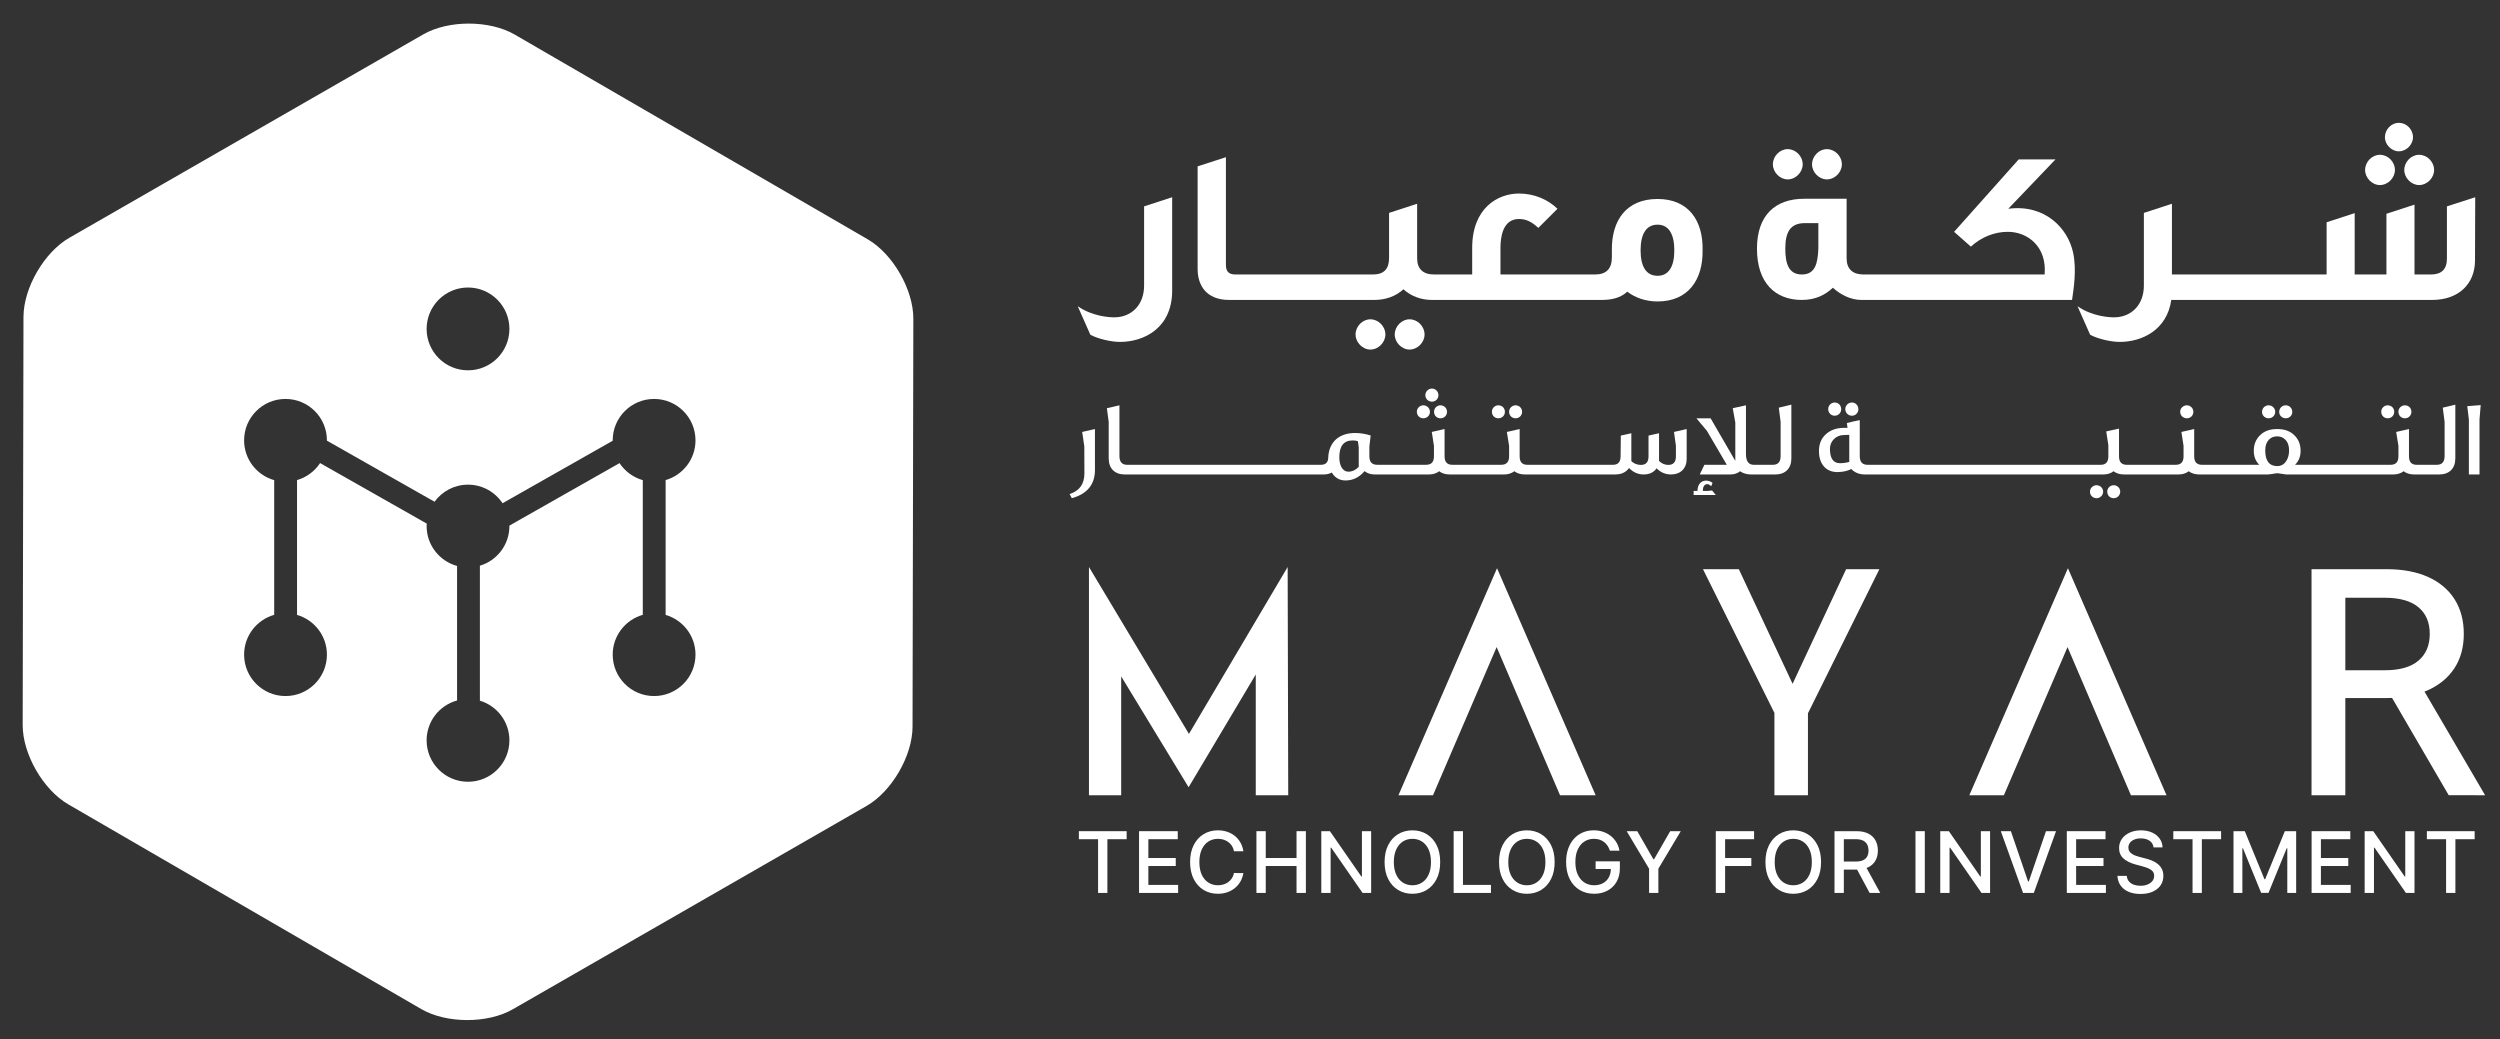 <?xml version="1.0" encoding="utf-8"?>
<!-- Generator: Adobe Illustrator 17.0.0, SVG Export Plug-In . SVG Version: 6.00 Build 0)  -->
<!DOCTYPE svg PUBLIC "-//W3C//DTD SVG 1.1//EN" "http://www.w3.org/Graphics/SVG/1.1/DTD/svg11.dtd">
<svg version="1.1" id="Layer_1" xmlns="http://www.w3.org/2000/svg" xmlns:xlink="http://www.w3.org/1999/xlink" x="0px" y="0px"
	 width="240.945px" height="100.16px" viewBox="0 0 240.945 100.16" enable-background="new 0 0 240.945 100.16"
	 xml:space="preserve">
<rect x="0" y="0" width="240.945" height="100.16" fill="#333333" stroke="none"/>
<g>
	<path fill="#FFFFFF" d="M83.633,23.067L49.607,3.332c-2.422-1.405-6.389-1.411-8.816-0.017L6.687,22.915
		c-2.427,1.395-4.417,4.827-4.424,7.626L2.186,69.877c-0.005,2.799,1.972,6.238,4.394,7.643l34.026,19.735
		c2.422,1.403,6.389,1.411,8.816,0.017l34.103-19.601c2.427-1.395,4.417-4.827,4.424-7.626l0.077-39.334
		C88.031,27.911,86.054,24.472,83.633,23.067 M45.107,27.71c2.204,0,3.989,1.787,3.989,3.991c0,2.204-1.786,3.989-3.989,3.989
		c-2.205,0-3.991-1.786-3.991-3.989C41.116,29.497,42.902,27.71,45.107,27.71 M67.031,63.093c0,2.204-1.787,3.991-3.991,3.991
		c-2.204,0-3.989-1.787-3.989-3.991c0-1.826,1.227-3.362,2.9-3.837v-12.98c-0.93-0.265-1.72-0.854-2.241-1.641l-10.615,6.023
		c0,0.015,0.002,0.029,0.002,0.042c0,1.806-1.198,3.33-2.845,3.822v13.01c1.646,0.493,2.845,2.017,2.845,3.822
		c0,2.205-1.786,3.991-3.989,3.991c-2.205,0-3.991-1.786-3.991-3.991c0-1.838,1.244-3.38,2.935-3.843V54.546
		c-1.692-0.463-2.935-2.007-2.935-3.845c0-0.081,0.007-0.158,0.012-0.238L30.85,44.63c-0.515,0.784-1.299,1.373-2.222,1.64v12.993
		c1.663,0.482,2.88,2.012,2.88,3.83c0,2.204-1.787,3.991-3.991,3.991c-2.204,0-3.991-1.787-3.991-3.991
		c0-1.826,1.227-3.362,2.9-3.837V46.275c-1.673-0.473-2.9-2.009-2.9-3.835c0-2.204,1.787-3.991,3.991-3.991
		c2.204,0,3.991,1.787,3.991,3.991c0,0.01-0.002,0.02-0.002,0.03l10.375,5.887c0.725-0.997,1.898-1.646,3.226-1.646
		c1.39,0,2.613,0.712,3.328,1.791l10.617-6.025c0-0.012-0.002-0.025-0.002-0.037c0-2.204,1.786-3.991,3.989-3.991
		c2.204,0,3.991,1.787,3.991,3.991c0,1.818-1.217,3.348-2.878,3.83v12.993C65.814,59.745,67.031,61.276,67.031,63.093"/>
	<path fill="#FFFFFF" d="M110.266,27.523c0,1.908-1.259,3.061-2.873,3.061c-0.462,0-2.096-0.084-3.523-1.069l1.217,2.747
		c0.733,0.398,2.012,0.691,2.851,0.691c2.308,0,5.033-1.321,5.033-4.949v-8.996l-2.705,0.881V27.523z"/>
	<path fill="#FFFFFF" d="M135.848,30.774c-0.755,0-1.427,0.671-1.427,1.469c0,0.754,0.671,1.447,1.427,1.447
		c0.775,0,1.447-0.693,1.447-1.447C137.295,31.445,136.624,30.774,135.848,30.774"/>
	<path fill="#FFFFFF" d="M132.074,30.774c-0.755,0-1.427,0.671-1.427,1.469c0,0.754,0.671,1.447,1.427,1.447
		c0.775,0,1.447-0.693,1.447-1.447C133.52,31.445,132.849,30.774,132.074,30.774"/>
	<path fill="#FFFFFF" d="M159.753,19.177c-2.999,0-4.446,2.056-4.404,4.949v0.671c0,1.111-0.545,1.656-1.615,1.656h-0.859h-0.503
		h-7.759v-2.558c0-0.881,0.148-2.789,1.782-2.789c0.713,0,1.259,0.294,1.866,0.859l1.846-1.844
		c-0.881-0.861-2.202-1.469-3.712-1.469c-2.034,0-4.508,1.385-4.508,5.243v2.558h-2.286h-0.503h-0.901
		c-1.027,0-1.615-0.524-1.615-1.552v-5.263l-2.705,0.881v4.34c0,1.071-0.503,1.594-1.552,1.594h-1.215h-0.503h-2.873h-0.504h-2.872
		h-0.503h-2.873h-0.503h-1.425c-0.713,0-0.903-0.378-0.903-0.943V15.15l-2.726,0.881v9.899c0,1.551,0.817,2.977,3.041,2.977h2.012
		h0.503h2.873h0.503h2.872h0.504h2.873h0.503h1.341c1.111,0,2.076-0.356,2.811-1.027c0.754,0.691,1.74,1.027,2.747,1.027h1.089
		h0.503h12.77h0.503h1.447c0.881,0,1.782-0.126,2.516-0.797c0.755,0.587,1.782,0.943,2.915,0.943c2.957,0,4.382-2.096,4.34-4.928
		C164.157,21.253,162.731,19.177,159.753,19.177 M159.753,26.58c-1.091,0-1.636-0.881-1.636-2.454c0-1.573,0.545-2.474,1.636-2.474
		c1.069,0,1.615,0.901,1.615,2.474C161.368,25.699,160.822,26.58,159.753,26.58"/>
	<path fill="#FFFFFF" d="M172.293,17.29c0.775,0,1.447-0.691,1.447-1.447c0-0.797-0.671-1.469-1.447-1.469
		c-0.755,0-1.427,0.671-1.427,1.469C170.866,16.598,171.538,17.29,172.293,17.29"/>
	<path fill="#FFFFFF" d="M176.068,17.29c0.775,0,1.447-0.691,1.447-1.447c0-0.797-0.671-1.469-1.447-1.469
		c-0.755,0-1.427,0.671-1.427,1.469C174.641,16.598,175.312,17.29,176.068,17.29"/>
	<path fill="#FFFFFF" d="M193.556,20.12l4.55-4.76h-3.545l-6.228,6.983l1.615,1.427c0.987-0.903,2.244-1.427,3.566-1.427
		c1.908,0,3.774,1.427,3.543,4.11h-9.311h-0.504h-2.872h-0.504h-2.872h-0.505h-0.901c-1.027,0-1.615-0.525-1.615-1.552v-5.745
		h-4.088c-2.789,0-4.552,1.593-4.552,4.802c0,3.313,1.762,4.949,4.32,4.949c1.363,0,2.266-0.503,2.999-1.175
		c0.755,0.691,1.74,1.175,2.747,1.175h1.089h0.505h2.872h0.504h2.872h0.504h11.955c0.146-1.049,0.46-2.873,0.104-4.552
		C199.301,21.986,197.079,19.66,193.556,20.12 M175.25,23.958c-0.062,1.427-0.294,2.496-1.594,2.496
		c-1.279,0-1.593-1.069-1.593-2.496c0-1.531,0.44-2.454,1.886-2.454h1.301V23.958z"/>
	<path fill="#FFFFFF" d="M231.72,16.388c0,0.755,0.671,1.447,1.427,1.447c0.775,0,1.447-0.691,1.447-1.447
		c0-0.797-0.671-1.469-1.447-1.469C232.391,14.919,231.72,15.591,231.72,16.388"/>
	<path fill="#FFFFFF" d="M231.196,14.584c0.733,0,1.363-0.649,1.363-1.363c0-0.755-0.629-1.385-1.363-1.385
		c-0.713,0-1.343,0.629-1.343,1.385C229.853,13.935,230.482,14.584,231.196,14.584"/>
	<path fill="#FFFFFF" d="M229.371,17.835c0.775,0,1.447-0.691,1.447-1.447c0-0.797-0.671-1.469-1.447-1.469
		c-0.755,0-1.427,0.671-1.427,1.469C227.945,17.143,228.616,17.835,229.371,17.835"/>
	<path fill="#FFFFFF" d="M235.83,19.89v5.033c0,1.027-0.524,1.531-1.531,1.531h-1.594v-6.732L230,20.603v5.851h-3.061V20.54
		l-2.705,0.881v5.033h-1.824h-0.503h-2.872h-0.503h-2.873h-0.503h-2.872h-0.503h-2.454v-6.816l-2.705,0.881v7.004
		c0,1.908-1.259,3.061-2.873,3.061c-0.462,0-2.096-0.082-3.523-1.069l1.217,2.747c0.733,0.398,2.012,0.691,2.851,0.691
		c2.098,0,4.552-1.111,4.969-4.046h2.517h0.503h2.872h0.503h2.873h0.503h2.872h0.503h11.995c2.538,0,4.132-1.531,4.132-3.816
		l0.02-6.082L235.83,19.89z"/>
	<path fill="#FFFFFF" d="M104.504,43.017l0.01,2.598c0,1.036-0.477,1.697-1.428,1.997l0.216,0.404
		c1.482-0.415,2.227-1.326,2.227-2.722V41.35l-1.232,0.28L104.504,43.017z"/>
	<path fill="#FFFFFF" d="M138.012,38.711c0.362,0,0.621-0.29,0.621-0.621c0-0.363-0.29-0.641-0.621-0.641
		c-0.363,0-0.641,0.299-0.641,0.641S137.649,38.711,138.012,38.711"/>
	<path fill="#FFFFFF" d="M137.174,40.315c0.362,0,0.641-0.28,0.641-0.621c0-0.363-0.299-0.631-0.641-0.631
		c-0.331,0-0.621,0.279-0.621,0.621C136.553,40.057,136.843,40.315,137.174,40.315"/>
	<path fill="#FFFFFF" d="M138.209,39.684c0,0.373,0.279,0.631,0.621,0.631c0.363,0,0.631-0.279,0.631-0.621
		c0-0.363-0.289-0.631-0.631-0.631C138.487,39.063,138.209,39.343,138.209,39.684"/>
	<path fill="#FFFFFF" d="M146.065,40.315c0.363,0,0.631-0.28,0.631-0.621c0-0.363-0.269-0.631-0.631-0.631
		c-0.341,0-0.621,0.279-0.621,0.621C145.445,40.057,145.725,40.315,146.065,40.315"/>
	<path fill="#FFFFFF" d="M144.409,40.315c0.363,0,0.631-0.28,0.631-0.621c0-0.363-0.269-0.631-0.631-0.631
		c-0.342,0-0.621,0.279-0.621,0.621C143.788,40.057,144.067,40.315,144.409,40.315"/>
	<path fill="#FFFFFF" d="M161.521,42.975v1.015c0,0.549-0.248,0.817-0.735,0.817c-0.332,0-0.631-0.124-0.891-0.383v-2.67
		l-1.014,0.227v2.009c0,0.549-0.248,0.817-0.735,0.817c-0.362,0-0.663-0.124-0.921-0.363v-0.114v-2.576l-1.014,0.227l-0.022,1.999
		c0,0.547-0.248,0.817-0.745,0.817h-0.661h-0.29h-3.231h-0.289h-3.231h-0.289h-0.248c-0.497,0-0.745-0.27-0.745-0.817v-2.63
		l-1.232,0.28l0.216,1.344v1.005c0,0.547-0.258,0.817-0.765,0.817h-0.663h-0.29h-3.229h-0.29h-0.228
		c-0.507,0-0.755-0.27-0.755-0.817v-2.63l-1.232,0.28l0.208,1.344v1.005c0,0.547-0.248,0.817-0.757,0.817h-0.673h-0.289h-3.241
		h-0.279h-0.228c-0.507,0-0.755-0.27-0.755-0.817v-0.931l0.124-1.077c-0.497-0.154-0.994-0.238-1.502-0.238
		c-1.573,0-2.536,0.901-2.588,2.382c-0.01,0.455-0.248,0.683-0.713,0.683h-0.507h-0.29h-3.229h-0.29h-3.229h-0.29h-3.231h-0.289
		h-3.231h-0.289h-3.231h-0.289h-0.27c-0.497,0-0.745-0.28-0.745-0.849v-4.886l-1.21,0.28l0.175,1.324v3.519
		c0,0.963,0.591,1.542,1.532,1.542h0.519h0.289h3.231h0.289h3.231h0.289h3.231h0.29h3.229h0.29h3.229h0.29h0.785
		c0.29,0,0.549-0.062,0.777-0.186c0.3,0.507,0.745,0.765,1.324,0.765c0.715,0,1.326-0.299,1.833-0.9
		c0.269,0.217,0.601,0.321,0.983,0.321h0.467h0.279h3.241h0.289h0.943c0.393,0,0.725-0.104,0.994-0.31
		c0.258,0.206,0.601,0.31,1.014,0.31h0.487h0.29h3.229h0.29h0.942c0.383,0,0.715-0.104,0.994-0.31c0.26,0.206,0.601,0.31,1.015,0.31
		h0.487h0.289h3.231h0.289h3.231h0.29h0.91c0.467,0,0.829-0.134,1.108-0.393c0.072-0.074,0.146-0.146,0.198-0.228
		c0.403,0.415,0.869,0.621,1.406,0.621c0.559,0,0.973-0.196,1.254-0.591c0.383,0.394,0.848,0.591,1.396,0.591
		c0.911,0,1.5-0.591,1.5-1.5V41.35l-1.22,0.28L161.521,42.975z M130.952,44.994c-0.3,0.31-0.631,0.467-1.004,0.467
		c-0.497,0-0.869-0.519-0.869-1.388c0-1.088,0.435-1.625,1.294-1.625c0.175,0,0.341,0.02,0.497,0.072l0.082,0.579V44.994z"/>
	<path fill="#FFFFFF" d="M164.626,47.312h-0.507c0-0.425,0.144-0.641,0.435-0.653c0.092,0,0.217,0.064,0.373,0.198
		c0.052-0.134,0.092-0.238,0.124-0.322c-0.196-0.144-0.404-0.216-0.621-0.216c-0.529,0-0.829,0.425-0.829,0.994h-0.373v0.393h2.133
		l-0.352-0.435L164.626,47.312z"/>
	<path fill="#FFFFFF" d="M171.613,40.657v3.291c0,0.571-0.248,0.849-0.755,0.849h-1.398h-0.29h-0.144
		c-0.507,0-0.755-0.352-0.755-1.056v-4.679l-1.274,0.28l0.248,1.386v3.696l-2.38-4.108h-1.368l1.005,1.2l1.925,3.281h-2.163
		l-0.445,0.931h2.939c0.383,0,0.693-0.104,0.953-0.31c0.279,0.206,0.641,0.31,1.066,0.31h0.393h0.29h1.646
		c0.952,0,1.542-0.579,1.542-1.542V39l-1.212,0.29L171.613,40.657z"/>
	<path fill="#FFFFFF" d="M178.486,40.067c0.362,0,0.621-0.3,0.621-0.621c0-0.383-0.29-0.653-0.621-0.653
		c-0.363,0-0.641,0.3-0.641,0.633C177.845,39.788,178.124,40.067,178.486,40.067"/>
	<path fill="#FFFFFF" d="M176.83,40.067c0.362,0,0.621-0.3,0.621-0.621c0-0.383-0.279-0.653-0.621-0.653
		c-0.363,0-0.631,0.3-0.631,0.633C176.199,39.788,176.468,40.067,176.83,40.067"/>
	<path fill="#FFFFFF" d="M202.057,46.764c-0.331,0-0.631,0.28-0.631,0.621c0,0.373,0.3,0.631,0.631,0.631
		c0.363,0,0.641-0.3,0.641-0.621C202.698,47.032,202.4,46.764,202.057,46.764"/>
	<path fill="#FFFFFF" d="M203.713,46.764c-0.342,0-0.621,0.28-0.621,0.621c0,0.373,0.279,0.631,0.621,0.631
		c0.362,0,0.631-0.3,0.631-0.621C204.344,47.032,204.056,46.764,203.713,46.764"/>
	<path fill="#FFFFFF" d="M210.763,40.315c0.362,0,0.631-0.28,0.631-0.621c0-0.363-0.3-0.631-0.631-0.631
		c-0.342,0-0.641,0.279-0.641,0.621C210.122,40.057,210.42,40.315,210.763,40.315"/>
	<path fill="#FFFFFF" d="M218.64,40.315c0.362,0,0.641-0.28,0.641-0.621c0-0.363-0.299-0.631-0.641-0.631
		c-0.331,0-0.631,0.269-0.631,0.631C218.009,40.057,218.309,40.315,218.64,40.315"/>
	<path fill="#FFFFFF" d="M220.296,40.315c0.363,0,0.631-0.28,0.631-0.621c0-0.363-0.289-0.631-0.631-0.631
		c-0.342,0-0.631,0.269-0.631,0.631C219.665,40.057,219.954,40.315,220.296,40.315"/>
	<path fill="#FFFFFF" d="M230.12,40.315c0.363,0,0.631-0.28,0.631-0.621c0-0.363-0.269-0.631-0.631-0.631
		c-0.342,0-0.621,0.279-0.621,0.621C229.499,40.057,229.778,40.315,230.12,40.315"/>
	<path fill="#FFFFFF" d="M231.776,40.315c0.363,0,0.631-0.28,0.631-0.621c0-0.363-0.269-0.631-0.631-0.631
		c-0.342,0-0.621,0.279-0.621,0.621C231.155,40.057,231.434,40.315,231.776,40.315"/>
	<path fill="#FFFFFF" d="M235.606,40.657v3.291c0,0.571-0.248,0.849-0.755,0.849h-1.396h-0.29h-0.248
		c-0.497,0-0.745-0.269-0.745-0.817v-2.63l-1.232,0.28l0.216,1.346v1.004c0,0.549-0.258,0.817-0.765,0.817h-0.663h-0.289h-3.231
		h-0.29h-3.271h-0.248h-1.21c0.361-0.352,0.537-0.797,0.537-1.346c0-0.611-0.196-1.108-0.599-1.5
		c-0.404-0.404-0.953-0.601-1.656-0.601c-0.705,0-1.254,0.196-1.656,0.601c-0.404,0.393-0.601,0.89-0.601,1.5
		c0,0.549,0.176,0.994,0.529,1.346h-1.48h-0.29h-3.229h-0.29h-0.228c-0.507,0-0.755-0.269-0.755-0.817v-2.63l-1.232,0.28
		l0.206,1.346v1.004c0,0.549-0.248,0.817-0.755,0.817h-0.673h-0.289h-3.231h-0.289h-0.228c-0.507,0-0.755-0.269-0.755-0.817v-2.67
		l-1.232,0.269l0.206,1.336v1.066c0,0.549-0.248,0.817-0.755,0.817h-0.673h-0.29h-3.229h-0.29h-3.229h-0.29h-3.231h-0.289h-3.231
		H187.4h-3.231h-0.289h-3.231h-0.289h-0.363c-0.509,0-0.757-0.279-0.757-0.839V40.49c-0.383,0.074-0.796,0.166-1.242,0.28
		l0.062,0.465h-0.331c-0.725,0-1.314,0.208-1.761,0.621c-0.445,0.404-0.661,0.943-0.661,1.616c0,1.242,0.673,2.027,1.781,2.027
		c0.527-0.01,0.972-0.102,1.334-0.299c0.332,0.351,0.767,0.527,1.314,0.527h0.623h0.289h3.231h0.289h3.231h0.289h3.231h0.289h3.231
		h0.29h3.229h0.29h3.229h0.29h0.942c0.393,0,0.725-0.104,0.994-0.31c0.258,0.206,0.601,0.31,1.015,0.31h0.487h0.289h3.231h0.289
		h0.943c0.393,0,0.723-0.104,0.994-0.31c0.258,0.206,0.599,0.31,1.014,0.31h0.487h0.29h3.229h0.29h2.329
		c0.072,0,0.371-0.04,0.879-0.124c0.549,0.084,0.837,0.124,0.869,0.124h2.059h0.248h3.271h0.29h3.231h0.289h0.941
		c0.384,0,0.715-0.104,0.995-0.31c0.258,0.206,0.599,0.31,1.014,0.31h0.487h0.29h1.645c0.953,0,1.542-0.579,1.542-1.542V39
		l-1.21,0.29L235.606,40.657z M178.228,44.518c-0.29,0.082-0.591,0.124-0.901,0.124c-0.631,0-0.952-0.457-0.962-1.356
		c0-0.384,0.124-0.705,0.383-0.963c0.258-0.258,0.569-0.383,0.921-0.393c0.176,0,0.363-0.01,0.559-0.022V44.518z M220.348,44.424
		c-0.206,0.331-0.497,0.497-0.869,0.497c-0.777,0-1.16-0.507-1.16-1.522c0-0.445,0.124-0.785,0.363-1.034
		c0.206-0.208,0.467-0.31,0.787-0.31c0.31,0,0.569,0.102,0.775,0.31c0.248,0.248,0.373,0.589,0.373,1.034
		C220.617,43.813,220.524,44.156,220.348,44.424"/>
	<polygon fill="#FFFFFF" points="237.791,39.146 237.945,40.429 237.945,45.728 238.97,45.728 238.97,40.419 239.085,39.042 	"/>
	<polygon fill="#FFFFFF" points="181.132,54.857 177.926,54.857 172.767,65.905 167.585,54.857 164.129,54.857 171.015,68.708 
		171.015,76.645 174.246,76.645 174.246,68.746 	"/>
	<path fill="#FFFFFF" d="M239.509,76.644l-5.841-9.988c0.107-0.042,0.215-0.084,0.319-0.131c1.111-0.5,1.965-1.21,2.568-2.128
		c0.599-0.918,0.901-2.021,0.901-3.306c0-1.302-0.302-2.42-0.901-3.355c-0.602-0.935-1.457-1.648-2.568-2.142
		c-1.109-0.492-2.44-0.738-3.994-0.738h-7.212v21.788h3.256v-9.367h3.956c0.186,0,0.369-0.005,0.549-0.012l5.461,9.378H239.509z
		 M233.086,58.525c0.727,0.609,1.089,1.465,1.089,2.566c0,1.103-0.362,1.962-1.089,2.58c-0.727,0.618-1.808,0.926-3.242,0.926
		h-3.806v-6.987h3.806C231.279,57.611,232.359,57.916,233.086,58.525"/>
	<polygon fill="#FFFFFF" points="153.784,76.645 150.353,76.645 144.243,62.364 138.108,76.645 134.779,76.645 144.281,54.765 	"/>
	<polygon fill="#FFFFFF" points="208.805,76.645 205.375,76.645 199.264,62.364 193.13,76.645 189.8,76.645 199.303,54.765 	"/>
	<polygon fill="#FFFFFF" points="121.028,76.645 121.028,65.004 114.555,75.873 108.057,65.187 108.057,76.645 104.952,76.645 
		104.952,54.647 114.555,70.679 114.589,70.732 124.101,54.647 124.158,76.645 	"/>
	<polygon fill="#FFFFFF" points="103.979,80.881 103.979,80.108 108.584,80.108 108.584,80.881 106.728,80.881 106.728,86.059 
		105.832,86.059 105.832,80.881 	"/>
	<polygon fill="#FFFFFF" points="109.78,86.059 109.78,80.107 113.51,80.107 113.51,80.881 110.677,80.881 110.677,82.694 
		113.316,82.694 113.316,83.464 110.677,83.464 110.677,85.285 113.546,85.285 113.546,86.059 	"/>
	<path fill="#FFFFFF" d="M119.836,82.043h-0.906c-0.037-0.193-0.101-0.364-0.195-0.512c-0.096-0.148-0.211-0.272-0.349-0.374
		c-0.138-0.104-0.292-0.181-0.462-0.233c-0.168-0.052-0.349-0.079-0.539-0.079c-0.342,0-0.649,0.087-0.92,0.258
		c-0.27,0.173-0.483,0.426-0.639,0.76c-0.154,0.332-0.233,0.738-0.233,1.218c0,0.485,0.079,0.893,0.233,1.229
		c0.156,0.332,0.369,0.584,0.641,0.755c0.27,0.17,0.576,0.255,0.915,0.255c0.188,0,0.368-0.027,0.535-0.077
		c0.171-0.052,0.326-0.128,0.462-0.228c0.138-0.101,0.255-0.223,0.351-0.371c0.096-0.146,0.163-0.314,0.2-0.503l0.906,0.003
		c-0.049,0.292-0.143,0.561-0.28,0.806c-0.139,0.245-0.316,0.456-0.532,0.633c-0.217,0.178-0.463,0.316-0.74,0.411
		c-0.277,0.097-0.579,0.146-0.906,0.146c-0.515,0-0.975-0.123-1.378-0.368c-0.401-0.245-0.72-0.596-0.952-1.052
		c-0.23-0.458-0.347-1.004-0.347-1.638c0-0.634,0.117-1.18,0.349-1.636s0.55-0.807,0.953-1.051c0.403-0.247,0.861-0.369,1.375-0.369
		c0.316,0,0.609,0.045,0.886,0.136c0.274,0.091,0.519,0.222,0.738,0.394c0.218,0.175,0.399,0.386,0.542,0.633
		C119.689,81.439,119.786,81.724,119.836,82.043"/>
	<polygon fill="#FFFFFF" points="121.092,86.059 121.092,80.107 121.99,80.107 121.99,82.694 124.957,82.694 124.957,80.107 
		125.858,80.107 125.858,86.059 124.957,86.059 124.957,83.464 121.99,83.464 121.99,86.059 	"/>
	<polygon fill="#FFFFFF" points="132.148,80.108 132.148,86.059 131.322,86.059 128.296,81.694 128.243,81.694 128.243,86.059 
		127.345,86.059 127.345,80.108 128.176,80.108 131.203,84.478 131.259,84.478 131.259,80.108 	"/>
	<path fill="#FFFFFF" d="M138.803,83.082c0,0.636-0.116,1.182-0.349,1.64c-0.232,0.455-0.55,0.806-0.953,1.051
		c-0.404,0.245-0.863,0.368-1.376,0.368c-0.515,0-0.973-0.123-1.38-0.368c-0.403-0.245-0.722-0.596-0.953-1.052
		c-0.233-0.458-0.349-1.004-0.349-1.638s0.116-1.18,0.349-1.638c0.232-0.455,0.55-0.806,0.953-1.051
		c0.406-0.245,0.864-0.368,1.38-0.368c0.514,0,0.972,0.123,1.376,0.368c0.403,0.245,0.722,0.596,0.953,1.051
		C138.688,81.903,138.803,82.448,138.803,83.082 M137.914,83.082c0-0.483-0.077-0.891-0.233-1.223
		c-0.154-0.334-0.368-0.584-0.639-0.757c-0.27-0.17-0.576-0.257-0.916-0.257c-0.344,0-0.65,0.087-0.918,0.257
		c-0.269,0.173-0.482,0.423-0.638,0.757c-0.156,0.332-0.235,0.74-0.235,1.223c0,0.485,0.079,0.893,0.235,1.225
		c0.156,0.334,0.369,0.584,0.638,0.757c0.269,0.17,0.574,0.257,0.918,0.257c0.341,0,0.646-0.087,0.916-0.257
		c0.272-0.173,0.485-0.423,0.639-0.757C137.837,83.975,137.914,83.567,137.914,83.082"/>
	<polygon fill="#FFFFFF" points="140.1,86.059 140.1,80.107 140.998,80.107 140.998,85.285 143.695,85.285 143.695,86.059 	"/>
	<path fill="#FFFFFF" d="M149.834,83.082c0,0.636-0.116,1.182-0.349,1.64c-0.232,0.455-0.55,0.806-0.953,1.051
		c-0.404,0.245-0.863,0.368-1.376,0.368c-0.515,0-0.973-0.123-1.38-0.368c-0.403-0.245-0.722-0.596-0.953-1.052
		c-0.233-0.458-0.349-1.004-0.349-1.638s0.116-1.18,0.349-1.638c0.232-0.455,0.55-0.806,0.953-1.051
		c0.406-0.245,0.864-0.368,1.38-0.368c0.514,0,0.972,0.123,1.376,0.368c0.403,0.245,0.722,0.596,0.953,1.051
		C149.718,81.903,149.834,82.448,149.834,83.082 M148.944,83.082c0-0.483-0.077-0.891-0.233-1.223
		c-0.154-0.334-0.368-0.584-0.639-0.757c-0.27-0.17-0.576-0.257-0.916-0.257c-0.344,0-0.65,0.087-0.918,0.257
		c-0.269,0.173-0.482,0.423-0.638,0.757c-0.156,0.332-0.235,0.74-0.235,1.223c0,0.485,0.079,0.893,0.235,1.225
		c0.156,0.334,0.369,0.584,0.638,0.757c0.269,0.17,0.574,0.257,0.918,0.257c0.341,0,0.646-0.087,0.916-0.257
		c0.272-0.173,0.485-0.423,0.639-0.757C148.867,83.975,148.944,83.567,148.944,83.082"/>
	<path fill="#FFFFFF" d="M155.158,81.987c-0.055-0.175-0.131-0.334-0.225-0.475c-0.094-0.139-0.206-0.26-0.336-0.361
		c-0.129-0.099-0.277-0.176-0.443-0.228c-0.164-0.052-0.347-0.079-0.545-0.079c-0.334,0-0.638,0.087-0.906,0.26
		c-0.269,0.171-0.482,0.425-0.638,0.757c-0.156,0.332-0.233,0.738-0.233,1.218c0,0.482,0.077,0.891,0.235,1.223
		c0.158,0.332,0.373,0.586,0.644,0.759c0.274,0.173,0.586,0.258,0.935,0.258c0.322,0,0.604-0.065,0.846-0.198
		c0.24-0.131,0.428-0.317,0.562-0.559c0.131-0.24,0.198-0.525,0.198-0.854l0.232,0.045h-1.702v-0.742h2.338v0.678
		c0,0.498-0.106,0.931-0.317,1.299c-0.211,0.368-0.505,0.651-0.878,0.851s-0.799,0.3-1.279,0.3c-0.54,0-1.012-0.126-1.418-0.373
		c-0.404-0.25-0.722-0.599-0.95-1.057c-0.225-0.455-0.339-0.999-0.339-1.626c0-0.473,0.065-0.9,0.198-1.277
		c0.133-0.378,0.317-0.698,0.557-0.965c0.238-0.263,0.52-0.465,0.844-0.606c0.326-0.141,0.68-0.211,1.066-0.211
		c0.322,0,0.621,0.047,0.898,0.143c0.279,0.096,0.527,0.23,0.745,0.404s0.398,0.381,0.542,0.619c0.143,0.24,0.242,0.505,0.29,0.796
		H155.158z"/>
	<polygon fill="#FFFFFF" points="156.777,80.108 157.796,80.108 159.351,82.813 159.415,82.813 160.969,80.108 161.988,80.108 
		159.83,83.723 159.83,86.059 158.935,86.059 158.935,83.723 	"/>
	<polygon fill="#FFFFFF" points="165.365,86.059 165.365,80.107 169.056,80.107 169.056,80.881 166.263,80.881 166.263,82.694 
		168.791,82.694 168.791,83.464 166.263,83.464 166.263,86.059 	"/>
	<path fill="#FFFFFF" d="M175.51,83.082c0,0.636-0.116,1.182-0.349,1.64c-0.232,0.455-0.55,0.806-0.953,1.051
		c-0.404,0.245-0.863,0.368-1.376,0.368c-0.515,0-0.973-0.123-1.38-0.368c-0.403-0.245-0.722-0.596-0.953-1.052
		c-0.233-0.458-0.349-1.004-0.349-1.638s0.116-1.18,0.349-1.638c0.232-0.455,0.55-0.806,0.953-1.051
		c0.406-0.245,0.864-0.368,1.38-0.368c0.514,0,0.972,0.123,1.376,0.368c0.403,0.245,0.722,0.596,0.953,1.051
		C175.394,81.903,175.51,82.448,175.51,83.082 M174.62,83.082c0-0.483-0.077-0.891-0.233-1.223
		c-0.154-0.334-0.368-0.584-0.639-0.757c-0.27-0.17-0.576-0.257-0.916-0.257c-0.344,0-0.649,0.087-0.918,0.257
		c-0.269,0.173-0.482,0.423-0.638,0.757c-0.156,0.332-0.235,0.74-0.235,1.223c0,0.485,0.079,0.893,0.235,1.225
		c0.156,0.334,0.369,0.584,0.638,0.757c0.269,0.17,0.574,0.257,0.918,0.257c0.341,0,0.646-0.087,0.916-0.257
		c0.272-0.173,0.485-0.423,0.639-0.757C174.543,83.975,174.62,83.567,174.62,83.082"/>
	<path fill="#FFFFFF" d="M176.805,86.059v-5.951h2.121c0.46,0,0.844,0.079,1.148,0.237c0.307,0.159,0.535,0.379,0.685,0.66
		c0.151,0.28,0.227,0.603,0.227,0.968c0,0.364-0.076,0.685-0.228,0.96c-0.151,0.277-0.379,0.492-0.685,0.644
		c-0.305,0.153-0.688,0.23-1.15,0.23h-1.606v-0.774h1.526c0.29,0,0.527-0.042,0.71-0.124c0.183-0.084,0.317-0.205,0.403-0.363
		c0.086-0.159,0.128-0.351,0.128-0.574c0-0.225-0.044-0.42-0.129-0.584c-0.087-0.164-0.222-0.29-0.404-0.379
		c-0.183-0.087-0.421-0.131-0.718-0.131h-1.128v5.181H176.805z M179.742,83.374l1.47,2.685h-1.022l-1.442-2.685H179.742z"/>
	<rect x="184.611" y="80.107" fill="#FFFFFF" width="0.898" height="5.951"/>
	<polygon fill="#FFFFFF" points="191.8,80.108 191.8,86.059 190.974,86.059 187.948,81.694 187.895,81.694 187.895,86.059 
		186.997,86.059 186.997,80.108 187.828,80.108 190.855,84.478 190.911,84.478 190.911,80.108 	"/>
	<polygon fill="#FFFFFF" points="193.806,80.108 195.463,84.955 195.53,84.955 197.186,80.108 198.156,80.108 196.015,86.059 
		194.978,86.059 192.836,80.108 	"/>
	<polygon fill="#FFFFFF" points="199.195,86.059 199.195,80.107 202.926,80.107 202.926,80.881 200.093,80.881 200.093,82.694 
		202.731,82.694 202.731,83.464 200.093,83.464 200.093,85.285 202.961,85.285 202.961,86.059 	"/>
	<path fill="#FFFFFF" d="M207.554,81.671c-0.032-0.275-0.159-0.488-0.384-0.641c-0.223-0.153-0.505-0.228-0.846-0.228
		c-0.245,0-0.456,0.039-0.634,0.116c-0.18,0.076-0.317,0.18-0.415,0.312s-0.146,0.284-0.146,0.453c0,0.141,0.032,0.263,0.099,0.366
		c0.067,0.102,0.156,0.188,0.263,0.257c0.111,0.069,0.228,0.126,0.354,0.171c0.128,0.047,0.248,0.082,0.363,0.112l0.582,0.151
		c0.19,0.047,0.384,0.109,0.584,0.19c0.2,0.079,0.384,0.183,0.556,0.314c0.17,0.129,0.307,0.289,0.415,0.482
		c0.104,0.191,0.156,0.421,0.156,0.69c0,0.336-0.086,0.636-0.258,0.896c-0.173,0.262-0.425,0.468-0.754,0.619
		c-0.327,0.151-0.725,0.227-1.19,0.227c-0.445,0-0.831-0.07-1.156-0.211c-0.326-0.141-0.579-0.342-0.765-0.603
		c-0.183-0.262-0.285-0.571-0.304-0.928h0.901c0.018,0.215,0.087,0.393,0.21,0.535c0.124,0.141,0.282,0.248,0.473,0.317
		c0.193,0.069,0.404,0.102,0.636,0.102c0.253,0,0.48-0.04,0.678-0.121c0.198-0.081,0.354-0.191,0.47-0.336
		c0.114-0.144,0.171-0.316,0.171-0.509c0-0.176-0.05-0.321-0.151-0.433c-0.097-0.112-0.233-0.205-0.403-0.279
		c-0.169-0.074-0.361-0.139-0.574-0.195l-0.703-0.191c-0.477-0.131-0.853-0.322-1.131-0.572c-0.279-0.253-0.418-0.586-0.418-1
		c0-0.342,0.094-0.643,0.28-0.898c0.185-0.255,0.436-0.455,0.755-0.597c0.317-0.141,0.675-0.213,1.074-0.213
		c0.404,0,0.759,0.072,1.069,0.211c0.309,0.141,0.552,0.337,0.73,0.582c0.178,0.248,0.272,0.532,0.28,0.851H207.554z"/>
	<polygon fill="#FFFFFF" points="209.46,80.881 209.46,80.108 214.065,80.108 214.065,80.881 212.209,80.881 212.209,86.059 
		211.313,86.059 211.313,80.881 	"/>
	<polygon fill="#FFFFFF" points="215.26,80.108 216.35,80.108 218.244,84.735 218.313,84.735 220.208,80.108 221.299,80.108 
		221.299,86.059 220.445,86.059 220.445,81.751 220.389,81.751 218.634,86.05 217.925,86.05 216.17,81.751 216.115,81.751 
		216.115,86.059 215.26,86.059 	"/>
	<polygon fill="#FFFFFF" points="222.787,86.059 222.787,80.107 226.517,80.107 226.517,80.881 223.684,80.881 223.684,82.694 
		226.323,82.694 226.323,83.464 223.684,83.464 223.684,85.285 226.553,85.285 226.553,86.059 	"/>
	<polygon fill="#FFFFFF" points="232.704,80.108 232.704,86.059 231.878,86.059 228.852,81.694 228.798,81.694 228.798,86.059 
		227.9,86.059 227.9,80.108 228.731,80.108 231.759,84.478 231.814,84.478 231.814,80.108 	"/>
	<polygon fill="#FFFFFF" points="233.897,80.881 233.897,80.108 238.502,80.108 238.502,80.881 236.646,80.881 236.646,86.059 
		235.75,86.059 235.75,80.881 	"/>
</g>
</svg>

